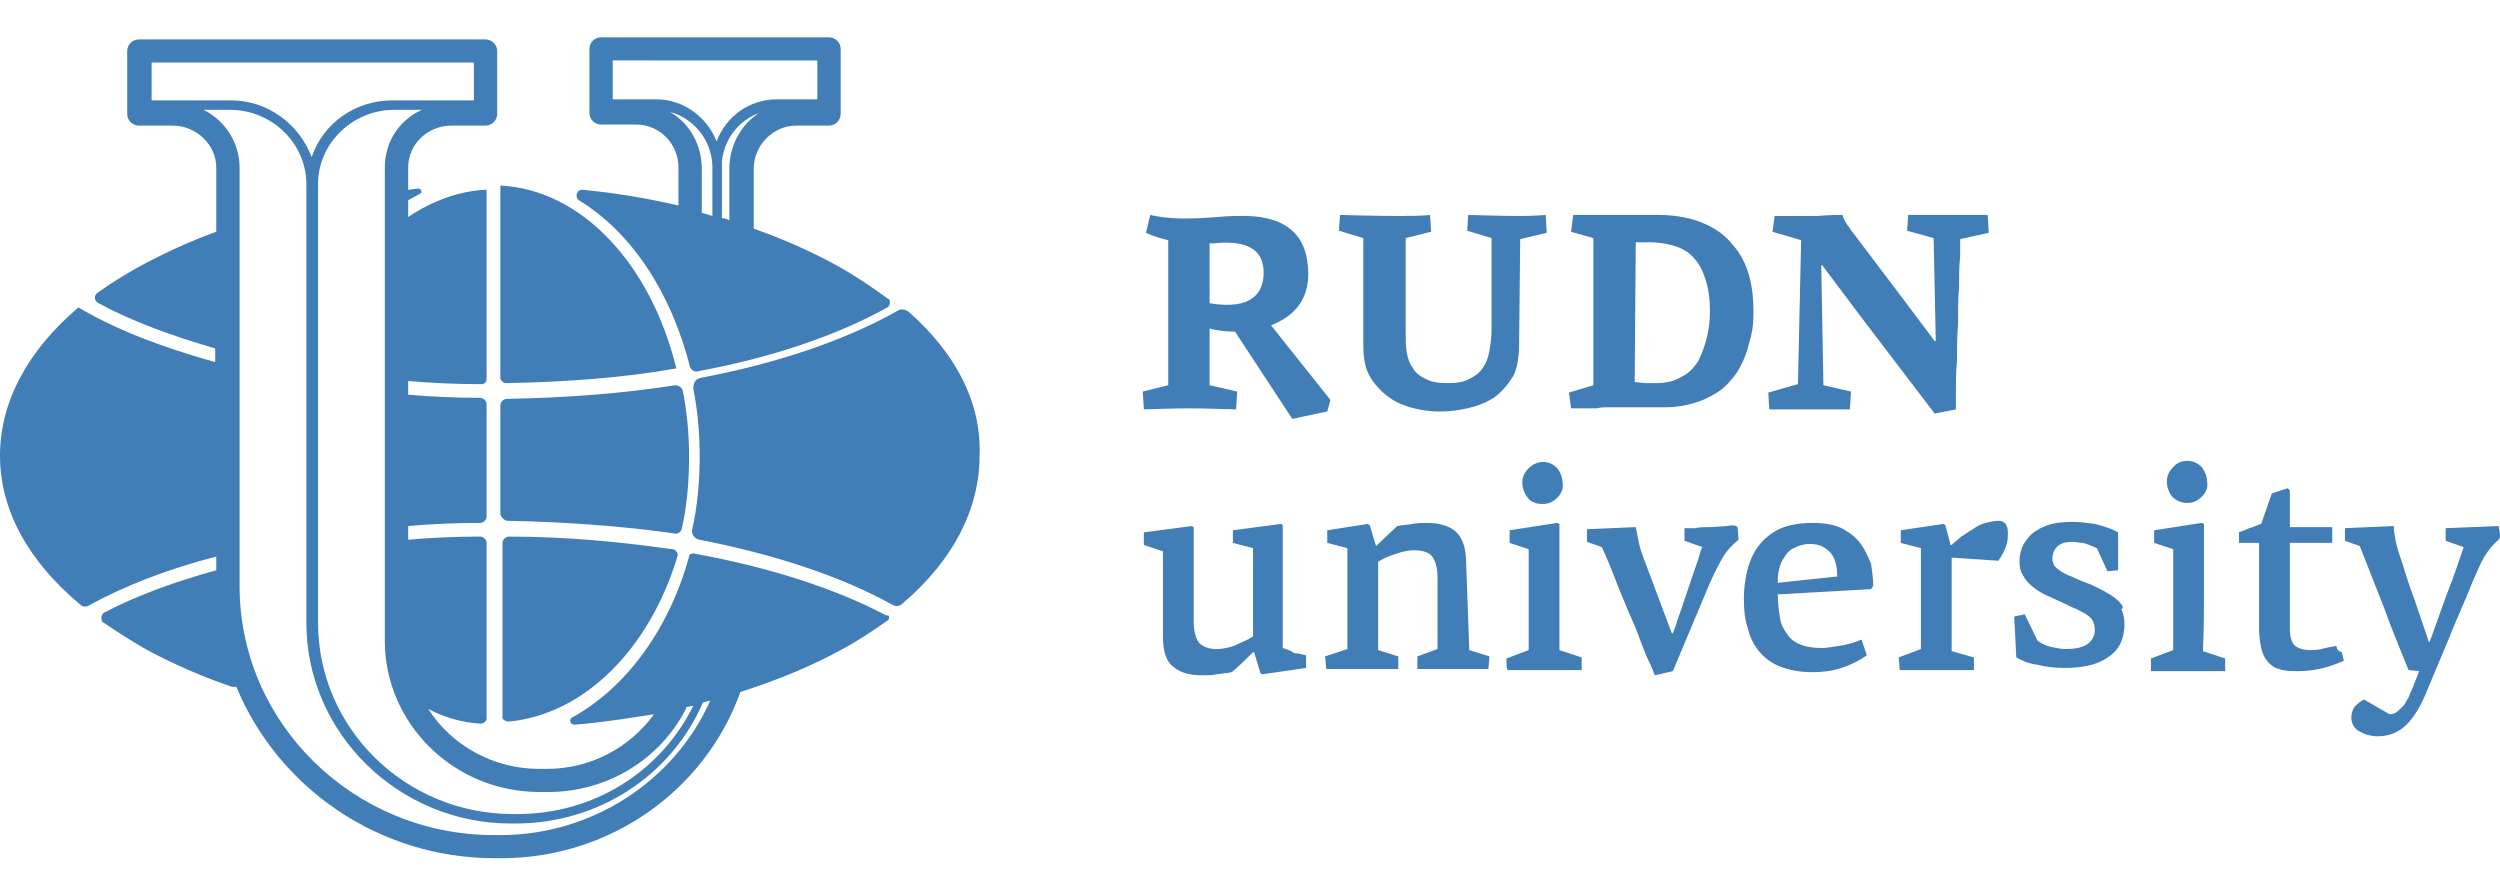 <?xml version="1.0" encoding="UTF-8"?> <svg xmlns="http://www.w3.org/2000/svg" width="134" height="48" viewBox="0 0 134 48" fill="none"><g clip-path="url(#clip0_2379_6508)"><path fill-rule="evenodd" clip-rule="evenodd" d="M68.754 34.732V28.141C68.698 28.085 68.641 28.085 68.641 28.085L66.084 28.423V29.099L67.163 29.38L67.163 34.113C66.823 34.338 66.481 34.451 66.141 34.62C65.8 34.733 65.459 34.789 65.231 34.789C64.777 34.789 64.493 34.676 64.266 34.451C64.095 34.225 63.982 33.831 63.982 33.324C63.982 32.479 63.982 31.634 63.982 30.789C63.982 29.944 63.982 29.099 63.982 28.254L63.868 28.197L61.311 28.535L61.311 29.211C61.481 29.268 61.652 29.324 61.822 29.38C61.993 29.437 62.163 29.493 62.334 29.549V34.112C62.334 34.901 62.504 35.465 62.902 35.746C63.3 36.084 63.811 36.197 64.493 36.197C64.72 36.197 64.947 36.197 65.231 36.141C65.516 36.084 65.8 36.084 66.027 36.028C66.425 35.69 66.766 35.352 67.163 34.958C67.163 34.958 67.163 34.958 67.22 34.958L67.561 36.084L67.675 36.141L70.004 35.803V35.127C69.777 35.07 69.606 35.014 69.379 35.014C69.152 34.845 68.925 34.789 68.754 34.732ZM27.274 38.676C31.366 38.282 34.832 34.732 36.309 29.831C36.366 29.662 36.252 29.493 36.082 29.437H36.025C33.241 29.042 30.286 28.761 27.274 28.761C27.104 28.761 26.933 28.93 26.933 29.099V38.395C26.877 38.507 27.047 38.676 27.274 38.676ZM48.696 16.704C48.526 16.592 48.299 16.535 48.128 16.648C45.344 18.225 41.707 19.465 37.559 20.254C37.275 20.31 37.162 20.535 37.162 20.817C37.389 22 37.503 23.183 37.503 24.422C37.503 25.775 37.389 27.127 37.105 28.366C37.048 28.648 37.219 28.873 37.503 28.93C41.537 29.718 45.117 30.901 47.844 32.422C48.015 32.535 48.242 32.479 48.355 32.366C51.083 30.056 52.504 27.296 52.504 24.422C52.617 21.605 51.253 18.958 48.696 16.704ZM81.937 25.099C81.71 25.324 81.596 25.549 81.596 25.887C81.596 26.169 81.71 26.451 81.88 26.676C82.051 26.901 82.335 27.014 82.676 27.014C83.017 27.014 83.244 26.901 83.471 26.676C83.699 26.451 83.812 26.169 83.755 25.887C83.755 25.606 83.642 25.324 83.471 25.099C83.244 24.873 83.017 24.761 82.676 24.761C82.448 24.761 82.164 24.873 81.937 25.099ZM83.585 31.465C83.585 30.338 83.585 29.211 83.585 28.085L83.471 28.028L80.914 28.423V29.099C81.085 29.155 81.255 29.211 81.425 29.268C81.596 29.324 81.767 29.38 81.937 29.437V34.845L80.744 35.296C80.744 35.521 80.744 35.746 80.8 35.916L84.778 35.915C84.778 35.803 84.778 35.69 84.778 35.577C84.778 35.465 84.778 35.352 84.778 35.239L83.585 34.845C83.585 33.718 83.585 32.592 83.585 31.465ZM92.563 28.197L91.71 28.253C91.427 28.253 91.085 28.253 90.858 28.31C90.574 28.31 90.404 28.31 90.29 28.31V28.986L91.256 29.324C91.199 29.38 91.142 29.549 91.085 29.775C91.029 30 90.915 30.282 90.801 30.62C90.688 30.958 90.574 31.296 90.46 31.634L90.119 32.648C90.006 32.986 89.892 33.268 89.835 33.493C89.778 33.662 89.722 33.775 89.665 33.944L89.608 33.943L88.13 30C88.017 29.718 87.903 29.38 87.846 29.098C87.79 28.817 87.733 28.535 87.676 28.253L85.062 28.366V29.042L85.858 29.324C86.142 29.944 86.426 30.62 86.653 31.239C86.824 31.69 87.051 32.197 87.278 32.76C87.505 33.267 87.733 33.774 87.903 34.282C88.074 34.732 88.244 35.183 88.415 35.521C88.585 35.859 88.642 36.084 88.699 36.197L89.665 35.972L91.653 31.239C91.881 30.732 92.108 30.282 92.335 29.887C92.563 29.493 92.847 29.211 93.188 28.929L93.131 28.253C93.017 28.141 92.847 28.141 92.563 28.197ZM107.166 27.916C106.882 27.916 106.655 27.972 106.427 28.028C106.2 28.085 105.973 28.197 105.746 28.366C105.518 28.479 105.348 28.648 105.12 28.761C104.95 28.93 104.78 29.042 104.609 29.211L104.552 29.211L104.268 28.141L104.154 28.084L101.882 28.423V29.099L102.961 29.38V34.789L101.768 35.239L101.825 35.916L105.802 35.915V35.239L104.609 34.901L104.609 29.887L107.109 30.056C107.279 29.831 107.393 29.605 107.507 29.324C107.621 29.042 107.621 28.817 107.621 28.535C107.621 28.31 107.564 28.197 107.507 28.084C107.393 27.972 107.28 27.916 107.166 27.916ZM113.53 32.197C113.303 31.972 113.075 31.859 112.791 31.69C112.45 31.521 112.166 31.352 111.825 31.24C111.541 31.127 111.257 31.014 111.03 30.901C110.859 30.845 110.632 30.733 110.461 30.62C110.291 30.507 110.234 30.451 110.121 30.338C110.064 30.225 110.007 30.113 110.007 29.944C110.007 29.662 110.121 29.437 110.291 29.268C110.518 29.099 110.746 29.042 111.087 29.042C111.257 29.042 111.484 29.099 111.655 29.099C111.882 29.155 112.109 29.268 112.393 29.38L112.962 30.62L113.53 30.563C113.53 30.225 113.53 29.887 113.53 29.549C113.53 29.211 113.53 28.873 113.53 28.535C113.132 28.31 112.734 28.197 112.28 28.084C111.882 28.028 111.484 27.972 111.086 27.972C110.575 27.972 110.121 28.028 109.78 28.141C109.439 28.253 109.154 28.422 108.927 28.591C108.7 28.817 108.53 29.042 108.416 29.267C108.302 29.549 108.245 29.774 108.245 30.056C108.245 30.394 108.302 30.676 108.473 30.901C108.586 31.127 108.814 31.352 109.041 31.521C109.268 31.69 109.552 31.859 109.837 31.972L110.689 32.366C110.916 32.479 111.143 32.591 111.314 32.648C111.484 32.761 111.655 32.817 111.825 32.929C111.996 33.042 112.109 33.155 112.166 33.267C112.223 33.38 112.28 33.549 112.28 33.775C112.28 34.112 112.109 34.394 111.825 34.563C111.541 34.732 111.143 34.788 110.689 34.788C110.462 34.788 110.234 34.732 109.95 34.676C109.666 34.619 109.439 34.507 109.211 34.338L108.53 32.929C108.416 32.929 108.359 32.986 108.245 32.986C108.132 32.986 108.075 33.042 107.961 33.042L108.075 35.239C108.359 35.408 108.757 35.577 109.212 35.633C109.666 35.746 110.177 35.802 110.632 35.802C111.2 35.802 111.712 35.746 112.109 35.633C112.507 35.521 112.848 35.352 113.132 35.126C113.416 34.901 113.587 34.676 113.7 34.394C113.814 34.112 113.871 33.774 113.871 33.493C113.871 33.155 113.814 32.873 113.7 32.648C113.871 32.592 113.757 32.423 113.53 32.197ZM117.223 26.958C117.564 26.958 117.792 26.845 118.019 26.62C118.246 26.394 118.36 26.113 118.303 25.831C118.303 25.549 118.189 25.268 118.019 25.042C117.792 24.817 117.564 24.704 117.223 24.704C116.939 24.704 116.655 24.817 116.485 25.042C116.257 25.268 116.144 25.493 116.144 25.831C116.144 26.113 116.257 26.394 116.428 26.62C116.655 26.845 116.939 26.958 117.223 26.958ZM118.133 31.465C118.133 30.338 118.133 29.211 118.133 28.085L118.019 28.028L115.462 28.423V29.099C115.632 29.155 115.803 29.211 115.973 29.268C116.144 29.324 116.314 29.38 116.485 29.437V34.845L115.291 35.296C115.291 35.409 115.291 35.521 115.291 35.634C115.291 35.747 115.291 35.859 115.291 35.972L119.269 35.972C119.269 35.859 119.269 35.746 119.269 35.634C119.269 35.521 119.269 35.408 119.269 35.296L118.076 34.901C118.133 33.718 118.133 32.592 118.133 31.465ZM125.235 34.62C124.894 34.676 124.61 34.732 124.44 34.789C124.212 34.845 123.985 34.845 123.815 34.845C123.417 34.845 123.133 34.732 122.962 34.563C122.792 34.338 122.735 34.056 122.735 33.718L122.735 29.099L125.008 29.099V28.254L122.735 28.253V26.282L122.678 26.226L122.621 26.169L121.769 26.451L121.201 28.085C120.974 28.141 120.803 28.254 120.576 28.31C120.405 28.366 120.178 28.479 120.008 28.535V29.099L121.087 29.099V33.719C121.087 34.113 121.144 34.451 121.201 34.733C121.258 35.014 121.371 35.24 121.542 35.465C121.712 35.634 121.883 35.803 122.167 35.859C122.451 35.972 122.792 35.972 123.19 35.972C123.985 35.972 124.781 35.803 125.633 35.409C125.576 35.24 125.576 35.127 125.519 34.958C125.292 34.901 125.235 34.732 125.235 34.62ZM133.986 28.535C133.986 28.422 133.929 28.31 133.929 28.197L131.088 28.31C131.088 28.423 131.088 28.535 131.088 28.648C131.088 28.761 131.088 28.873 131.088 28.986L132.054 29.324C131.77 30.169 131.486 31.014 131.145 31.859L130.235 34.395L130.179 34.394C129.951 33.662 129.667 32.929 129.44 32.197C129.156 31.465 128.929 30.733 128.701 30C128.588 29.662 128.474 29.324 128.417 29.042C128.36 28.704 128.304 28.479 128.304 28.197L125.69 28.31V28.986L126.485 29.268L127.792 32.592C128.19 33.718 128.645 34.789 129.099 35.916L129.668 35.972L129.27 36.986C129.213 37.099 129.156 37.211 129.099 37.38C129.042 37.493 128.929 37.662 128.872 37.775C128.758 37.887 128.645 38 128.531 38.113C128.417 38.225 128.247 38.282 128.076 38.282L126.713 37.493C126.485 37.606 126.372 37.718 126.201 37.887C126.088 38.056 126.031 38.282 126.031 38.451C126.031 38.732 126.145 39.014 126.429 39.183C126.713 39.352 127.054 39.465 127.451 39.465C128.076 39.465 128.588 39.239 128.986 38.845C129.383 38.451 129.724 37.887 130.008 37.211L131.258 34.225C131.656 33.211 132.111 32.254 132.508 31.239C132.736 30.733 132.906 30.282 133.133 29.887C133.361 29.493 133.645 29.155 133.929 28.93C134.043 28.761 133.986 28.648 133.986 28.535ZM81.425 18.394L81.482 12.817L82.903 12.479L82.846 11.521C82.846 11.521 82.221 11.578 81.426 11.578C80.63 11.578 78.698 11.521 78.698 11.521L78.641 12.366L79.948 12.761V17.662C79.948 18.056 79.892 18.451 79.835 18.789C79.778 19.127 79.664 19.465 79.494 19.69C79.323 19.972 79.096 20.141 78.755 20.31C78.471 20.479 78.073 20.535 77.619 20.535C77.107 20.535 76.709 20.479 76.425 20.31C76.141 20.197 75.857 19.972 75.743 19.747C75.573 19.521 75.459 19.24 75.403 18.901C75.346 18.564 75.346 18.225 75.346 17.887L75.346 12.761L76.709 12.422L76.653 11.521C76.653 11.521 76.311 11.578 75.061 11.578C73.811 11.578 71.823 11.521 71.823 11.521L71.766 12.366L73.073 12.761V18.507C73.073 19.24 73.186 19.803 73.471 20.254C73.755 20.704 74.096 21.043 74.493 21.324C74.891 21.606 75.346 21.775 75.8 21.888C76.255 22 76.709 22.057 77.164 22.057C77.675 22.057 78.13 22 78.641 21.888C79.153 21.775 79.607 21.606 80.062 21.324C80.46 21.043 80.801 20.648 81.085 20.198C81.312 19.803 81.425 19.183 81.425 18.394ZM78.585 30.169C78.585 29.437 78.414 28.873 78.073 28.535C77.732 28.197 77.164 28.028 76.482 28.028C76.255 28.028 75.971 28.028 75.687 28.085C75.403 28.141 75.118 28.141 74.891 28.197L73.755 29.268L73.414 28.141L73.3 28.085C72.959 28.141 72.561 28.198 72.22 28.254C71.879 28.31 71.482 28.366 71.141 28.423V29.099L72.22 29.38V34.789L71.027 35.183L71.084 35.859L74.948 35.859V35.183L73.868 34.845C73.868 33.887 73.868 32.986 73.868 32.254V30.113C74.209 29.887 74.55 29.775 74.891 29.662C75.232 29.549 75.516 29.493 75.8 29.493C76.255 29.493 76.596 29.606 76.766 29.831C76.936 30.056 77.05 30.451 77.05 30.901V34.789L75.971 35.183V35.859L79.778 35.859L79.834 35.183L78.755 34.845L78.585 30.169ZM31.025 10.732C30.797 10.563 30.911 10.169 31.195 10.169C32.957 10.338 34.661 10.62 36.366 11.014V8.986C36.366 7.69 35.343 6.676 34.093 6.676H32.332H32.275H32.218C31.877 6.676 31.593 6.394 31.593 6.056V2.62C31.593 2.282 31.877 2 32.218 2H44.435C44.776 2 45.06 2.282 45.06 2.62L45.06 6.113C45.06 6.451 44.776 6.732 44.434 6.732L42.673 6.733C41.423 6.733 40.4 7.803 40.4 9.042V10C40.4 10.056 40.4 10.056 40.4 10.056V12.253C41.991 12.817 43.525 13.493 44.946 14.282C45.855 14.789 46.764 15.408 47.617 16.028C47.617 16.028 47.674 16.028 47.674 16.084C47.73 16.253 47.674 16.422 47.56 16.479C44.832 18 41.31 19.183 37.332 19.915C37.161 19.915 37.048 19.803 36.991 19.69C35.968 15.634 33.809 12.422 31.025 10.732ZM27.104 20.535C30.286 20.479 33.411 20.254 36.252 19.747C34.889 14.169 31.195 10.169 26.82 9.944V20.31C26.877 20.423 26.99 20.535 27.104 20.535ZM47.503 32.986C47.56 32.986 47.56 32.986 47.617 32.986C47.674 33.042 47.674 33.211 47.56 33.267C46.764 33.831 45.912 34.394 45.06 34.845C43.412 35.746 41.594 36.479 39.662 37.098C39.662 37.155 39.662 37.155 39.662 37.155C37.73 42.45 32.616 46 26.877 46L26.536 46C20.229 46 14.887 42.169 12.671 36.817C12.615 36.817 12.501 36.817 12.444 36.817C10.796 36.254 9.262 35.577 7.898 34.845C7.103 34.394 6.307 33.887 5.569 33.38C5.512 33.38 5.455 33.324 5.455 33.268C5.398 33.099 5.455 32.873 5.625 32.817C7.33 31.916 9.376 31.183 11.592 30.564V29.831C8.978 30.507 6.648 31.409 4.716 32.479C4.603 32.535 4.432 32.535 4.319 32.423C1.477 30.056 0 27.296 0 24.422C0 21.549 1.477 18.789 4.205 16.479C6.194 17.662 8.694 18.62 11.535 19.408V18.676C9.205 18 7.046 17.211 5.284 16.253C5.057 16.141 5 15.859 5.228 15.69C6.023 15.127 6.932 14.563 7.898 14.056C9.091 13.437 10.341 12.873 11.592 12.422V9.887V8.986C11.592 7.747 10.512 6.733 9.262 6.733L7.444 6.733C7.103 6.733 6.819 6.451 6.819 6.113V2.733C6.819 2.394 7.103 2.113 7.444 2.113L26.024 2.113C26.365 2.113 26.649 2.394 26.649 2.732V6.113C26.649 6.451 26.365 6.732 26.024 6.732L24.206 6.732C22.899 6.732 21.877 7.746 21.877 8.986V10.169C22.047 10.169 22.217 10.113 22.388 10.113C22.558 10.056 22.672 10.338 22.502 10.394C22.274 10.507 22.104 10.619 21.877 10.732V11.633C23.126 10.788 24.604 10.225 26.081 10.169V20.309C26.081 20.479 25.968 20.591 25.797 20.591C24.49 20.591 23.183 20.535 21.877 20.422V21.155C23.126 21.267 24.433 21.323 25.74 21.323C25.911 21.323 26.081 21.492 26.081 21.662V27.69C26.081 27.859 25.911 28.028 25.74 28.028C24.433 28.028 23.127 28.084 21.877 28.197V28.929C23.126 28.817 24.433 28.76 25.74 28.76C25.911 28.76 26.081 28.929 26.081 29.098V38.45C26.081 38.507 26.081 38.507 26.081 38.507C26.081 38.676 25.911 38.788 25.74 38.788C24.774 38.732 23.808 38.45 22.956 38C24.206 39.971 26.479 41.211 28.866 41.211L29.32 41.211C31.649 41.211 33.752 40.084 35.059 38.282C33.639 38.507 32.218 38.732 30.797 38.845C30.57 38.845 30.456 38.563 30.684 38.45C33.525 36.873 35.854 33.775 36.934 29.831C36.934 29.718 37.047 29.662 37.161 29.662C41.196 30.394 44.719 31.521 47.503 32.986ZM27.218 27.916C30.286 27.972 33.354 28.197 36.139 28.591C36.309 28.648 36.48 28.535 36.536 28.366C36.821 27.127 36.934 25.831 36.934 24.479C36.934 23.239 36.821 22.056 36.593 20.93C36.536 20.761 36.366 20.648 36.195 20.648C33.354 21.099 30.286 21.324 27.161 21.38C26.99 21.38 26.82 21.549 26.82 21.718V27.578C26.877 27.746 27.047 27.916 27.218 27.916ZM20.626 8.986V34.338C20.626 38.789 24.32 42.451 28.922 42.451L29.377 42.451C32.502 42.451 35.343 40.761 36.764 38C36.764 37.944 36.764 37.944 36.821 37.887C36.934 37.887 37.048 37.831 37.161 37.831C35.4 41.38 31.82 43.634 27.729 43.634H27.502C21.706 43.634 17.047 39.014 17.047 33.38V9.887C17.047 9.831 17.047 9.831 17.047 9.775C17.103 7.634 18.922 5.887 21.137 5.887L22.615 5.887C21.365 6.451 20.626 7.634 20.626 8.986ZM25.399 3.352C25.399 3.352 8.069 3.352 8.126 3.352V5.38L12.387 5.38C14.319 5.38 16.024 6.62 16.706 8.422C17.331 6.563 19.092 5.38 21.024 5.38H25.399V3.352ZM26.82 44.761H26.479C18.979 44.761 12.842 38.789 12.842 31.409L12.842 10.169V8.986C12.842 7.634 12.046 6.451 10.91 5.887H12.33C14.546 5.887 16.365 7.634 16.421 9.775C16.421 9.831 16.421 9.831 16.421 9.887V11.69V11.747V33.38C16.421 39.296 21.365 44.141 27.388 44.141H27.615C32.047 44.141 35.968 41.606 37.673 37.662C37.786 37.605 37.9 37.605 38.071 37.549C36.139 41.887 31.707 44.761 26.82 44.761ZM39.093 9.042C39.093 7.803 39.718 6.676 40.684 6.056C39.605 6.451 38.809 7.465 38.696 8.648V11.69C38.809 11.69 38.98 11.746 39.093 11.803V10.282C39.093 10.225 39.093 10.225 39.093 10.225V9.042ZM43.81 3.24L32.843 3.239V5.324H35.173C36.65 5.324 37.9 6.282 38.411 7.577C38.923 6.225 40.173 5.324 41.65 5.324H43.81V3.24ZM37.616 10.226V11.409C37.843 11.465 38.014 11.521 38.184 11.578V8.986C38.184 8.93 38.184 8.93 38.184 8.873C38.127 7.465 37.161 6.338 35.911 6C36.991 6.62 37.616 7.803 37.616 9.042L37.616 10.226ZM99.779 29.211C99.552 28.873 99.211 28.591 98.813 28.366C98.415 28.141 97.847 28.028 97.165 28.028C96.427 28.028 95.858 28.141 95.347 28.366C94.892 28.591 94.495 28.93 94.211 29.324C93.927 29.718 93.756 30.169 93.642 30.62C93.529 31.127 93.472 31.577 93.472 32.084C93.472 32.704 93.529 33.268 93.699 33.718C93.813 34.225 94.04 34.62 94.324 34.958C94.608 35.296 95.006 35.577 95.461 35.746C95.915 35.915 96.483 36.028 97.109 36.028C97.677 36.028 98.188 35.972 98.7 35.803C99.211 35.634 99.665 35.408 100.063 35.127L99.779 34.282C99.381 34.451 98.984 34.563 98.586 34.62C98.188 34.676 97.904 34.733 97.677 34.733C97.222 34.733 96.824 34.676 96.54 34.564C96.256 34.451 95.972 34.282 95.802 34C95.631 33.775 95.461 33.493 95.404 33.099C95.347 32.761 95.29 32.31 95.29 31.859L100.291 31.578L100.404 31.409C100.404 31.014 100.347 30.62 100.291 30.226C100.177 29.944 100.006 29.549 99.779 29.211ZM95.29 31.239C95.29 31.014 95.29 30.789 95.347 30.563C95.404 30.338 95.461 30.113 95.631 29.887C95.745 29.662 95.915 29.493 96.142 29.38C96.37 29.268 96.654 29.155 96.995 29.155C97.279 29.155 97.563 29.211 97.733 29.324C97.904 29.437 98.074 29.549 98.188 29.718C98.302 29.887 98.359 30.056 98.415 30.282C98.472 30.507 98.472 30.733 98.472 30.901L95.29 31.239ZM86.199 21.831H86.881C86.994 21.831 87.108 21.831 87.335 21.831H88.074H88.813C89.04 21.831 89.153 21.831 89.21 21.831C89.892 21.831 90.46 21.718 90.972 21.549C91.483 21.38 91.881 21.155 92.279 20.873C92.62 20.592 92.904 20.254 93.131 19.916C93.358 19.521 93.529 19.183 93.642 18.789C93.756 18.395 93.87 18 93.926 17.662C93.983 17.268 93.983 16.93 93.983 16.648C93.983 16.028 93.926 15.409 93.756 14.789C93.585 14.169 93.301 13.606 92.904 13.155C92.506 12.648 91.995 12.254 91.313 11.972C90.688 11.69 89.835 11.521 88.869 11.521C88.699 11.521 88.528 11.521 88.358 11.521C88.188 11.521 88.017 11.521 87.847 11.521C87.676 11.521 87.449 11.521 87.222 11.521C86.994 11.521 86.767 11.521 86.483 11.521L85.971 11.521C85.801 11.521 85.63 11.521 85.517 11.521C85.346 11.521 85.176 11.521 85.005 11.521C84.778 11.521 84.551 11.521 84.323 11.521L84.21 12.423L85.403 12.761L85.403 20.648L84.096 21.042L84.21 21.887C84.494 21.887 84.721 21.887 84.949 21.887H85.574C85.801 21.831 86.028 21.831 86.199 21.831ZM87.676 12.986C87.79 12.986 87.903 12.986 88.017 12.986C88.131 12.986 88.301 12.986 88.415 12.986C88.812 12.986 89.267 13.042 89.665 13.155C90.062 13.268 90.403 13.437 90.688 13.718C90.972 14 91.199 14.338 91.369 14.845C91.54 15.296 91.653 15.915 91.653 16.648C91.653 17.155 91.597 17.662 91.483 18.113C91.369 18.563 91.199 19.014 91.029 19.352C90.801 19.69 90.517 20.028 90.119 20.197C89.778 20.422 89.324 20.535 88.756 20.535C88.585 20.535 88.358 20.535 88.188 20.535C88.017 20.535 87.79 20.479 87.619 20.479L87.676 12.986ZM94.779 21.042L94.836 21.944L99.154 21.944L99.211 20.986L97.734 20.648L97.62 14.225L97.677 14.226L99.836 17.099L103.7 22.169L104.836 21.944C104.836 21.775 104.836 21.437 104.836 20.986C104.836 20.535 104.836 19.972 104.893 19.352C104.893 18.733 104.893 18.113 104.95 17.381C104.95 16.704 104.95 16.028 105.006 15.409C105.006 14.789 105.006 14.282 105.063 13.775C105.063 13.324 105.063 12.986 105.063 12.817L106.597 12.479L106.54 11.522L102.279 11.521L102.222 12.366L103.643 12.761L103.757 18.282L103.7 18.282L101.881 15.859L99.325 12.479C99.211 12.366 99.154 12.197 99.04 12.085C98.927 11.916 98.813 11.747 98.756 11.521C98.472 11.521 98.018 11.521 97.393 11.578C96.654 11.578 95.915 11.578 95.12 11.578L95.006 12.422L96.54 12.873L96.37 20.591L94.779 21.042ZM61.254 20.986L61.311 21.944C61.311 21.944 62.902 21.887 63.754 21.887C64.606 21.887 66.254 21.944 66.254 21.944L66.311 20.986L64.834 20.648V17.606C65.004 17.662 65.516 17.775 66.197 17.775L69.266 22.451L71.141 22.056L71.311 21.437L68.129 17.437C69.265 16.986 70.402 16.085 70.061 13.944C69.663 11.352 66.879 11.578 66.14 11.578C65.345 11.578 63.356 11.916 61.651 11.521L61.424 12.479C61.424 12.479 61.879 12.704 62.617 12.873L62.617 20.648L61.254 20.986ZM67.731 14.62C67.731 15.634 67.163 16.648 64.834 16.253V13.042C64.891 13.042 65.004 13.042 65.061 13.042C67.22 12.817 67.731 13.662 67.731 14.62Z" fill="#417DB7"></path></g><defs><clipPath id="clip0_2379_6508"><rect width="134" height="44" fill="white" transform="translate(0 2)"></rect></clipPath></defs></svg> 